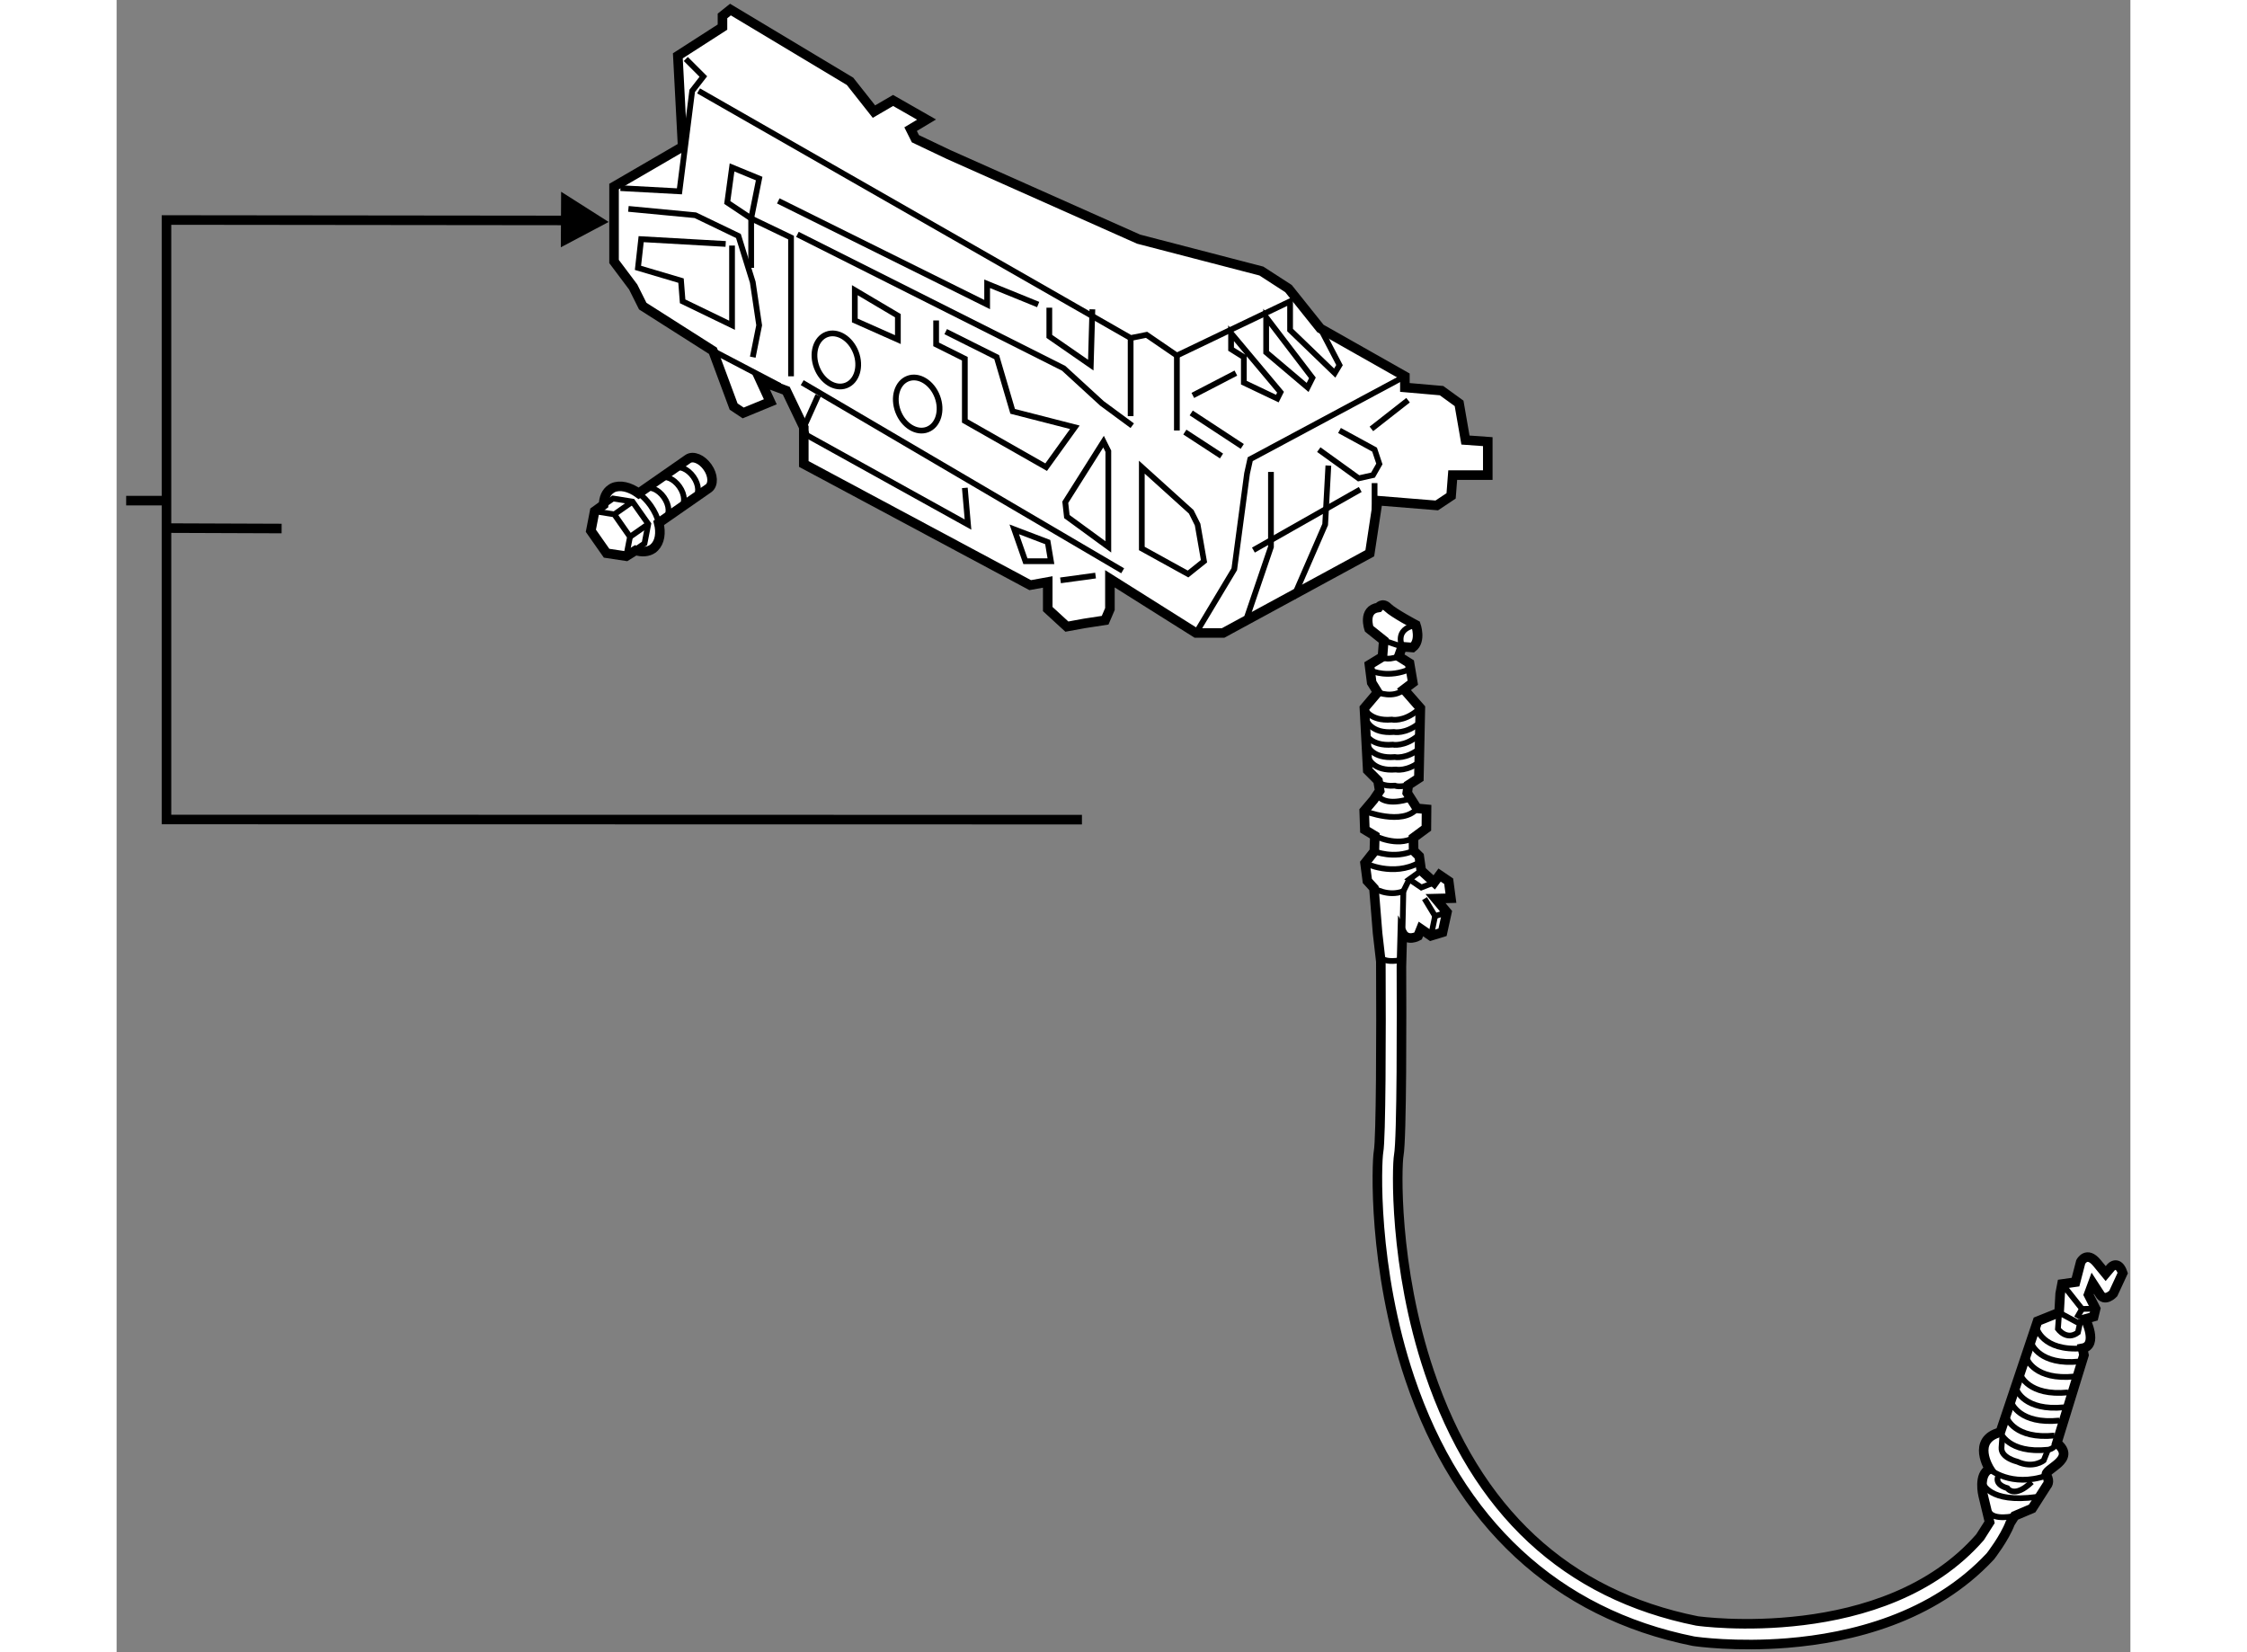 <?xml version="1.0" encoding="utf-8"?>
<!-- Generator: Adobe Illustrator 15.1.0, SVG Export Plug-In . SVG Version: 6.00 Build 0)  -->
<!DOCTYPE svg PUBLIC "-//W3C//DTD SVG 1.1//EN" "http://www.w3.org/Graphics/SVG/1.1/DTD/svg11.dtd">
<svg version="1.1" xmlns="http://www.w3.org/2000/svg" xmlns:xlink="http://www.w3.org/1999/xlink" x="0px" y="0px" width="244.8px"
	 height="180px" viewBox="39.333 80.001 105.254 86.355" enable-background="new 0 0 244.8 180" xml:space="preserve">
	
<rect x="39.333" y="80.001" width="105.254" height="86.355" fill="#808080" stroke="none"/>
	
<g><polygon fill="#FFFFFF" stroke="#000000" stroke-width="0.5" points="68.917,87.668 65.333,89.751 65.333,93.668 66.333,95.001 
			66.833,96.001 70.5,98.334 71.583,101.251 72.083,101.584 73.5,101.001 73,99.918 74.333,100.418 75.25,102.334 75.25,104.251 
			87.083,110.584 88,110.418 88,111.834 89,112.752 89.917,112.584 91,112.418 91.25,111.834 91.25,110.252 95.75,113.084 
			97.167,113.084 104.833,108.918 105.25,106.168 108.333,106.418 109.083,105.918 109.167,104.834 111,104.834 111,103.084 
			109.833,103.001 109.5,101.084 108.583,100.418 106.667,100.251 106.667,99.668 102.25,97.168 100.583,95.084 99.167,94.168 
			92.75,92.501 82.833,88.084 81.083,87.251 80.833,86.751 81.667,86.251 79.917,85.251 78.917,85.834 77.667,84.251 71.417,80.501 
			71,80.834 71,81.418 68.667,82.918 		"></polygon><polyline fill="none" stroke="#000000" stroke-width="0.3" points="69.083,83.084 70,84.001 69.417,84.751 68.75,90.001 
			65.667,89.834 		"></polyline><polyline fill="none" stroke="#000000" stroke-width="0.3" points="69.75,84.751 92.333,97.668 93.167,97.501 94.75,98.584 
			100.667,95.751 100.667,97.251 103,99.501 103.25,99.084 102.25,97.168 		"></polyline><polyline fill="none" stroke="#000000" stroke-width="0.3" points="66.083,90.918 69.583,91.251 71.833,92.334 72.583,94.751 
			72.917,97.001 72.583,98.668 		"></polyline><line fill="none" stroke="#000000" stroke-width="0.3" x1="70.5" y1="98.334" x2="74" y2="100.168"></line><polyline fill="none" stroke="#000000" stroke-width="0.3" points="72.5,94.001 72.5,91.418 74.583,92.418 74.583,99.668 		"></polyline><polyline fill="none" stroke="#000000" stroke-width="0.3" points="74.917,92.251 88.833,99.251 90.833,101.084 92.417,102.251 		
			"></polyline><line fill="none" stroke="#000000" stroke-width="0.3" x1="92.333" y1="97.668" x2="92.333" y2="101.751"></line><line fill="none" stroke="#000000" stroke-width="0.3" x1="94.75" y1="98.584" x2="94.75" y2="102.501"></line><polyline fill="none" stroke="#000000" stroke-width="0.3" points="95.75,113.084 97.75,109.752 98.417,104.751 98.583,104.001 
			106.667,99.668 		"></polyline><polygon fill="none" stroke="#000000" stroke-width="0.3" points="97.583,97.418 97.583,98.251 98.25,98.668 98.25,100.001 
			100,100.834 100.167,100.501 		"></polygon><polygon fill="none" stroke="#000000" stroke-width="0.3" points="99.417,96.584 99.417,98.418 101.583,100.251 101.833,99.751 		
			"></polygon><line fill="none" stroke="#000000" stroke-width="0.3" x1="97.833" y1="99.501" x2="95.583" y2="100.668"></line><line fill="none" stroke="#000000" stroke-width="0.3" x1="95.5" y1="101.584" x2="98.167" y2="103.334"></line><line fill="none" stroke="#000000" stroke-width="0.3" x1="95.167" y1="102.584" x2="97.083" y2="103.834"></line><polyline fill="none" stroke="#000000" stroke-width="0.3" points="102.167,103.501 104.25,105.001 105,104.834 105.333,104.251 
			105.083,103.501 103.25,102.501 		"></polyline><line fill="none" stroke="#000000" stroke-width="0.3" x1="98.75" y1="108.752" x2="104.333" y2="105.584"></line><polyline fill="none" stroke="#000000" stroke-width="0.3" points="99.667,104.668 99.667,108.584 98.417,112.252 		"></polyline><polyline fill="none" stroke="#000000" stroke-width="0.3" points="100.833,111.252 102.5,107.418 102.667,104.334 		"></polyline><line fill="none" stroke="#000000" stroke-width="0.3" x1="104.917" y1="102.418" x2="106.833" y2="100.918"></line><line fill="none" stroke="#000000" stroke-width="0.3" x1="105.083" y1="105.251" x2="105.083" y2="107.001"></line><polygon fill="none" stroke="#000000" stroke-width="0.3" points="90.917,103.084 88.917,106.251 89,107.001 91.167,108.584 
			91.167,103.584 		"></polygon><polygon fill="none" stroke="#000000" stroke-width="0.3" points="92.917,104.418 92.917,108.668 95.333,110.002 96.167,109.334 
			95.833,107.418 95.5,106.751 		"></polygon><polyline fill="none" stroke="#000000" stroke-width="0.3" points="71.5,92.834 71.5,97.001 68.917,95.751 68.833,94.668 
			66.583,94.001 66.75,92.501 71.167,92.751 		"></polyline><polygon fill="none" stroke="#000000" stroke-width="0.3" points="71.5,88.751 71.25,90.584 72.5,91.418 72.917,89.334 		"></polygon><line fill="none" stroke="#000000" stroke-width="0.3" x1="75.167" y1="100.001" x2="91.917" y2="109.834"></line><polyline fill="none" stroke="#000000" stroke-width="0.3" points="76,100.668 75.25,102.334 75.417,102.751 83.833,107.418 
			83.667,105.501 		"></polyline><polygon fill="none" stroke="#000000" stroke-width="0.3" points="86.25,107.668 86.833,109.334 88.167,109.334 88,108.334 		"></polygon><line fill="none" stroke="#000000" stroke-width="0.3" x1="88.667" y1="110.334" x2="90.5" y2="110.084"></line><polyline fill="none" stroke="#000000" stroke-width="0.3" points="82.167,96.751 82.167,98.001 83.667,98.751 83.667,102.001 
			87.917,104.418 89.417,102.334 86.167,101.501 85.333,98.668 82.667,97.334 		"></polyline><polyline fill="none" stroke="#000000" stroke-width="0.3" points="73.917,90.501 84.833,95.918 84.833,94.834 87.5,95.918 		"></polyline><polyline fill="none" stroke="#000000" stroke-width="0.3" points="88.083,96.084 88.083,97.584 90.25,99.084 90.333,96.168 		"></polyline><polygon fill="none" stroke="#000000" stroke-width="0.3" points="77.917,95.168 77.917,96.751 80.167,97.751 80.167,96.501 		"></polygon><ellipse transform="matrix(0.934 -0.356 0.356 0.934 -30.151 33.884)" fill="none" stroke="#000000" stroke-width="0.3" cx="76.988" cy="98.863" rx="1.097" ry="1.426"></ellipse><ellipse transform="matrix(0.934 -0.356 0.356 0.934 -30.693 35.55)" fill="none" stroke="#000000" stroke-width="0.3" cx="81.242" cy="101.168" rx="1.097" ry="1.426"></ellipse></g><g><polyline fill="none" stroke="#000000" stroke-width="0.5" points="89.788,122.841 41.94,122.833 41.94,91.5 63.396,91.523 		"></polyline><polygon points="62.566,90.022 65.051,91.602 62.551,92.926 		"></polygon><line fill="none" stroke="#000000" stroke-width="0.5" x1="41.833" y1="107.602" x2="47.958" y2="107.625"></line><line fill="none" stroke="#000000" stroke-width="0.5" x1="41.94" y1="106.167" x2="39.833" y2="106.167"></line></g>



	
<g><path fill="#FFFFFF" stroke="#000000" stroke-width="0.5" d="M67.446,108.604c0.277-0.275,0.353-0.755,0.221-1.27l0,0l2.602-1.81
			c0.269-0.193,0.248-0.689-0.05-1.108c-0.295-0.422-0.756-0.612-1.024-0.426l-2.578,1.795c-0.465-0.338-0.974-0.46-1.353-0.286
			l-0.088,0.055c-0.256,0.172-0.38,0.471-0.392,0.833l-0.465,0.335l-0.198,1.021l0.822,1.173l1.027,0.155l0.489-0.305
			c0.335,0.106,0.658,0.084,0.903-0.087L67.446,108.604z"></path><path fill="none" stroke="#000000" stroke-width="0.3" d="M67.991,107.105c0.269-0.193,0.248-0.688-0.05-1.11
			c-0.295-0.42-0.756-0.612-1.025-0.425"></path><path fill="none" stroke="#000000" stroke-width="0.3" d="M68.799,106.545c0.268-0.193,0.249-0.688-0.05-1.11
			c-0.296-0.42-0.757-0.61-1.025-0.425"></path><path fill="none" stroke="#000000" stroke-width="0.3" d="M69.534,106.033c0.269-0.19,0.249-0.688-0.05-1.108
			c-0.295-0.419-0.756-0.612-1.025-0.425"></path><polyline fill="none" stroke="#000000" stroke-width="0.3" points="64.319,106.722 65.346,106.885 66.166,108.059 65.971,109.071 
					"></polyline><polyline fill="none" stroke="#000000" stroke-width="0.3" points="64.825,106.373 65.281,106.055 66.297,106.218 67.123,107.389 
			66.925,108.404 66.44,108.742 		"></polyline><line fill="none" stroke="#000000" stroke-width="0.3" x1="67.123" y1="107.389" x2="66.166" y2="108.059"></line><line fill="none" stroke="#000000" stroke-width="0.3" x1="66.297" y1="106.218" x2="65.346" y2="106.885"></line><path fill="none" stroke="#000000" stroke-width="0.3" d="M67.667,107.334c-0.068-0.296-0.213-0.609-0.419-0.903
			c-0.184-0.262-0.399-0.479-0.626-0.648"></path></g>



	
<g><path fill="#FFFFFF" stroke="#000000" stroke-width="0.5" d="M106.486,130.522c0.011,2.44,0.026,8.993-0.14,9.873
			c-0.094,0.505-0.277,5.769,1.599,11.326c2.452,7.261,7.159,11.633,13.989,13c0.073,0.016,9.794,1.367,14.797-4.379l0.496-0.78
			l-0.338-1.404c0,0-0.269-1.1,0.335-1.372c0,0-0.974-1.534,0.563-1.928l1.947-5.803l1.127-0.452l0.055-0.99l0.095-0.501l0.706-0.1
			l0.274-1.055c0,0,0.311-0.609,0.856,0.064l0.448,0.545l0.284-0.337c0,0,0.372-0.388,0.608,0.308l-0.496,1.071
			c0,0-0.452,0.485-0.714,0.015l-0.358-0.552l-0.221,0.599l0.372,0.731l-0.1,0.414l-0.438,0.124c0,0,0.693,1.377-0.146,1.532
			l0.074,0.354l-1.418,4.596c1.104,0.896-0.741,1.361-0.535,1.702c0.208,0.342,0.001,0.536,0.001,0.536l-0.757,1.184l-0.908,0.386
			l-0.24,0.379c-0.293,0.784-1.033,1.733-1.033,1.733c-3.002,3.227-7.29,4.264-10.603,4.534l0,0
			c-2.688,0.217-4.733-0.066-4.92-0.096c-7.163-1.436-12.278-6.183-14.824-13.731c-1.954-5.793-1.731-11.317-1.633-11.854
			c0.126-0.665,0.141-6.105,0.12-9.934l-0.17-1.479l-0.191-2.358l-0.345-0.379l-0.121-0.931l0.488-0.618l0.024-0.81l-0.521-0.316
			l-0.034-0.984l0.489-0.578l0.321-0.475l-0.088-0.529l-0.537-0.538l-0.175-3.258l0.695-0.82l-0.313-0.508l-0.119-0.933l0.682-0.417
			l0.067-0.853l-0.767-0.612c0,0-0.352-0.999,0.49-1.114c0,0,0.201-0.286,0.494,0.007c0.292,0.288,1.463,0.908,1.463,0.908
			s0.291,0.829-0.174,1.179l-0.54-0.042l-0.184,0.508l0.566,0.356l0.172,1.016l-0.463,0.35l0.856,0.978l-0.077,3.663l-0.553,0.361
			l-0.056,0.408l0.514,0.809l0.496,0.047l-0.009,0.99l-0.676,0.499l0.009,0.676l0.293,0.288l0.106,0.751l0.678,0.618l0.281-0.383
			l0.475,0.323l0.117,0.887l-0.805,0.02l0.596,0.714l-0.229,1.046l-0.61,0.186l-0.522-0.358l-0.149,0.37
			c0,0-0.558,0.313-0.821-0.162L106.486,130.522z"></path><polyline fill="none" stroke="#000000" stroke-width="0.3" points="141.157,147.278 142.058,148.413 142.771,148.402 		"></polyline><path fill="none" stroke="#000000" stroke-width="0.3" d="M142.464,149.012l-0.664,0.098l-0.938-0.506l-0.063,0.855
			c0,0,0.454,0.637,1.045,0.185l0.131-0.592"></path><line fill="none" stroke="#000000" stroke-width="0.3" x1="142.058" y1="148.413" x2="141.782" y2="148.89"></line><path fill="none" stroke="#000000" stroke-width="0.3" d="M139.671,149.373c0,0,0.283,1.272,2.418,1.1"></path><path fill="none" stroke="#000000" stroke-width="0.3" d="M139.429,150.242c0,0,0.405,1.132,2.492,0.919"></path><path fill="none" stroke="#000000" stroke-width="0.3" d="M139.178,151.026c0,0,0.406,1.132,2.492,0.92"></path><path fill="none" stroke="#000000" stroke-width="0.3" d="M138.841,151.859c0,0,0.407,1.13,2.495,0.918"></path><path fill="none" stroke="#000000" stroke-width="0.3" d="M138.638,152.635c0,0,0.403,1.133,2.493,0.92"></path><path fill="none" stroke="#000000" stroke-width="0.3" d="M138.378,153.329c0,0,0.408,1.132,2.494,0.919"></path><path fill="none" stroke="#000000" stroke-width="0.3" d="M138.13,154.111c0,0,0.404,1.132,2.493,0.92"></path><path fill="none" stroke="#000000" stroke-width="0.3" d="M137.787,154.858c0,0,0.402,1.132,2.493,0.915
			c0,0,0.311-0.024,0.465-0.351"></path><path fill="none" stroke="#000000" stroke-width="0.3" d="M140.28,155.773l-0.224,0.559c0,0-0.547,0.447-1.383,0.063
			c0,0-0.867-0.197-0.822-0.737l0.042-0.588"></path><path fill="none" stroke="#000000" stroke-width="0.3" d="M137.225,156.786c0,0,1.11,0.981,2.985,0.339"></path><path fill="none" stroke="#000000" stroke-width="0.3" d="M136.882,157.528c0,0,0.312,1.051,2.794,0.714"></path><path fill="none" stroke="#000000" stroke-width="0.3" d="M138.546,159.23c0,0-1.144,0.274-1.364-0.244"></path><path fill="none" stroke="#000000" stroke-width="0.3" d="M137.741,157.057c0,0-0.41,0.48,0.416,0.727c0,0,0.36,0.554,1.273-0.326
			"></path><path fill="none" stroke="#000000" stroke-width="0.3" d="M105.567,113.479l0.967,0.325c0,0-0.464-0.922,0.714-1.137"></path><path fill="none" stroke="#000000" stroke-width="0.3" d="M105.5,114.331c0,0,0.14,0.23,0.851-0.02"></path><path fill="none" stroke="#000000" stroke-width="0.3" d="M104.935,115.067c0,0,0.868,0.405,2.021-0.104"></path><path fill="none" stroke="#000000" stroke-width="0.3" d="M105.25,116.188c0,0,0.818,0.339,1.376-0.155"></path><path fill="none" stroke="#000000" stroke-width="0.3" d="M104.555,117.009c0,0,0.235,0.7,1.422,0.603
			c0,0,0.607,0.131,1.337-0.468"></path><path fill="none" stroke="#000000" stroke-width="0.3" d="M104.667,117.655c0,0,0.236,0.703,1.423,0.605
			c0,0,0.608,0.128,1.335-0.468"></path><path fill="none" stroke="#000000" stroke-width="0.3" d="M104.601,118.32c0,0,0.236,0.698,1.424,0.601
			c0,0,0.608,0.129,1.335-0.468"></path><path fill="none" stroke="#000000" stroke-width="0.3" d="M104.714,118.965c0,0,0.234,0.701,1.422,0.604
			c0,0,0.608,0.131,1.337-0.468"></path><path fill="none" stroke="#000000" stroke-width="0.3" d="M104.768,119.623c0,0,0.234,0.696,1.422,0.599
			c0,0,0.607,0.129,1.337-0.468"></path><path fill="none" stroke="#000000" stroke-width="0.3" d="M104.879,120.269c0,0,0.072,0.891,1.26,0.796
			c0,0,0.539,0.21,1.267-0.391"></path><path fill="none" stroke="#000000" stroke-width="0.3" d="M105.287,121.611c0,0,0.282,0.515,1.508,0.178"></path><path fill="none" stroke="#000000" stroke-width="0.3" d="M104.544,122.387c0,0,2.005,0.794,2.767-0.135"></path><path fill="none" stroke="#000000" stroke-width="0.3" d="M105.099,123.688c0,0,1.151,0.592,2.023,0.101"></path><path fill="none" stroke="#000000" stroke-width="0.3" d="M105.074,124.497c0,0,1.02,0.423,2.057-0.033"></path><path fill="none" stroke="#000000" stroke-width="0.3" d="M104.586,125.115c0,0,1.464,0.733,2.835-0.033"></path><path fill="none" stroke="#000000" stroke-width="0.3" d="M105.052,126.425c0,0,0.724,0.461,1.536,0.157l-0.049,2.181"></path><polyline fill="none" stroke="#000000" stroke-width="0.3" points="108.208,126.121 107.527,126.387 106.896,125.959 
			107.53,125.503 		"></polyline><polyline fill="none" stroke="#000000" stroke-width="0.3" points="108.872,127.682 108.245,127.881 107.694,126.968 		"></polyline><line fill="none" stroke="#000000" stroke-width="0.3" x1="108.032" y1="128.913" x2="108.245" y2="127.881"></line><line fill="none" stroke="#000000" stroke-width="0.3" x1="106.896" y1="125.959" x2="106.588" y2="126.582"></line><path fill="none" stroke="#000000" stroke-width="0.3" d="M105.368,129.966c0,0,0.094,0.41,1.152,0.206"></path></g>


</svg>